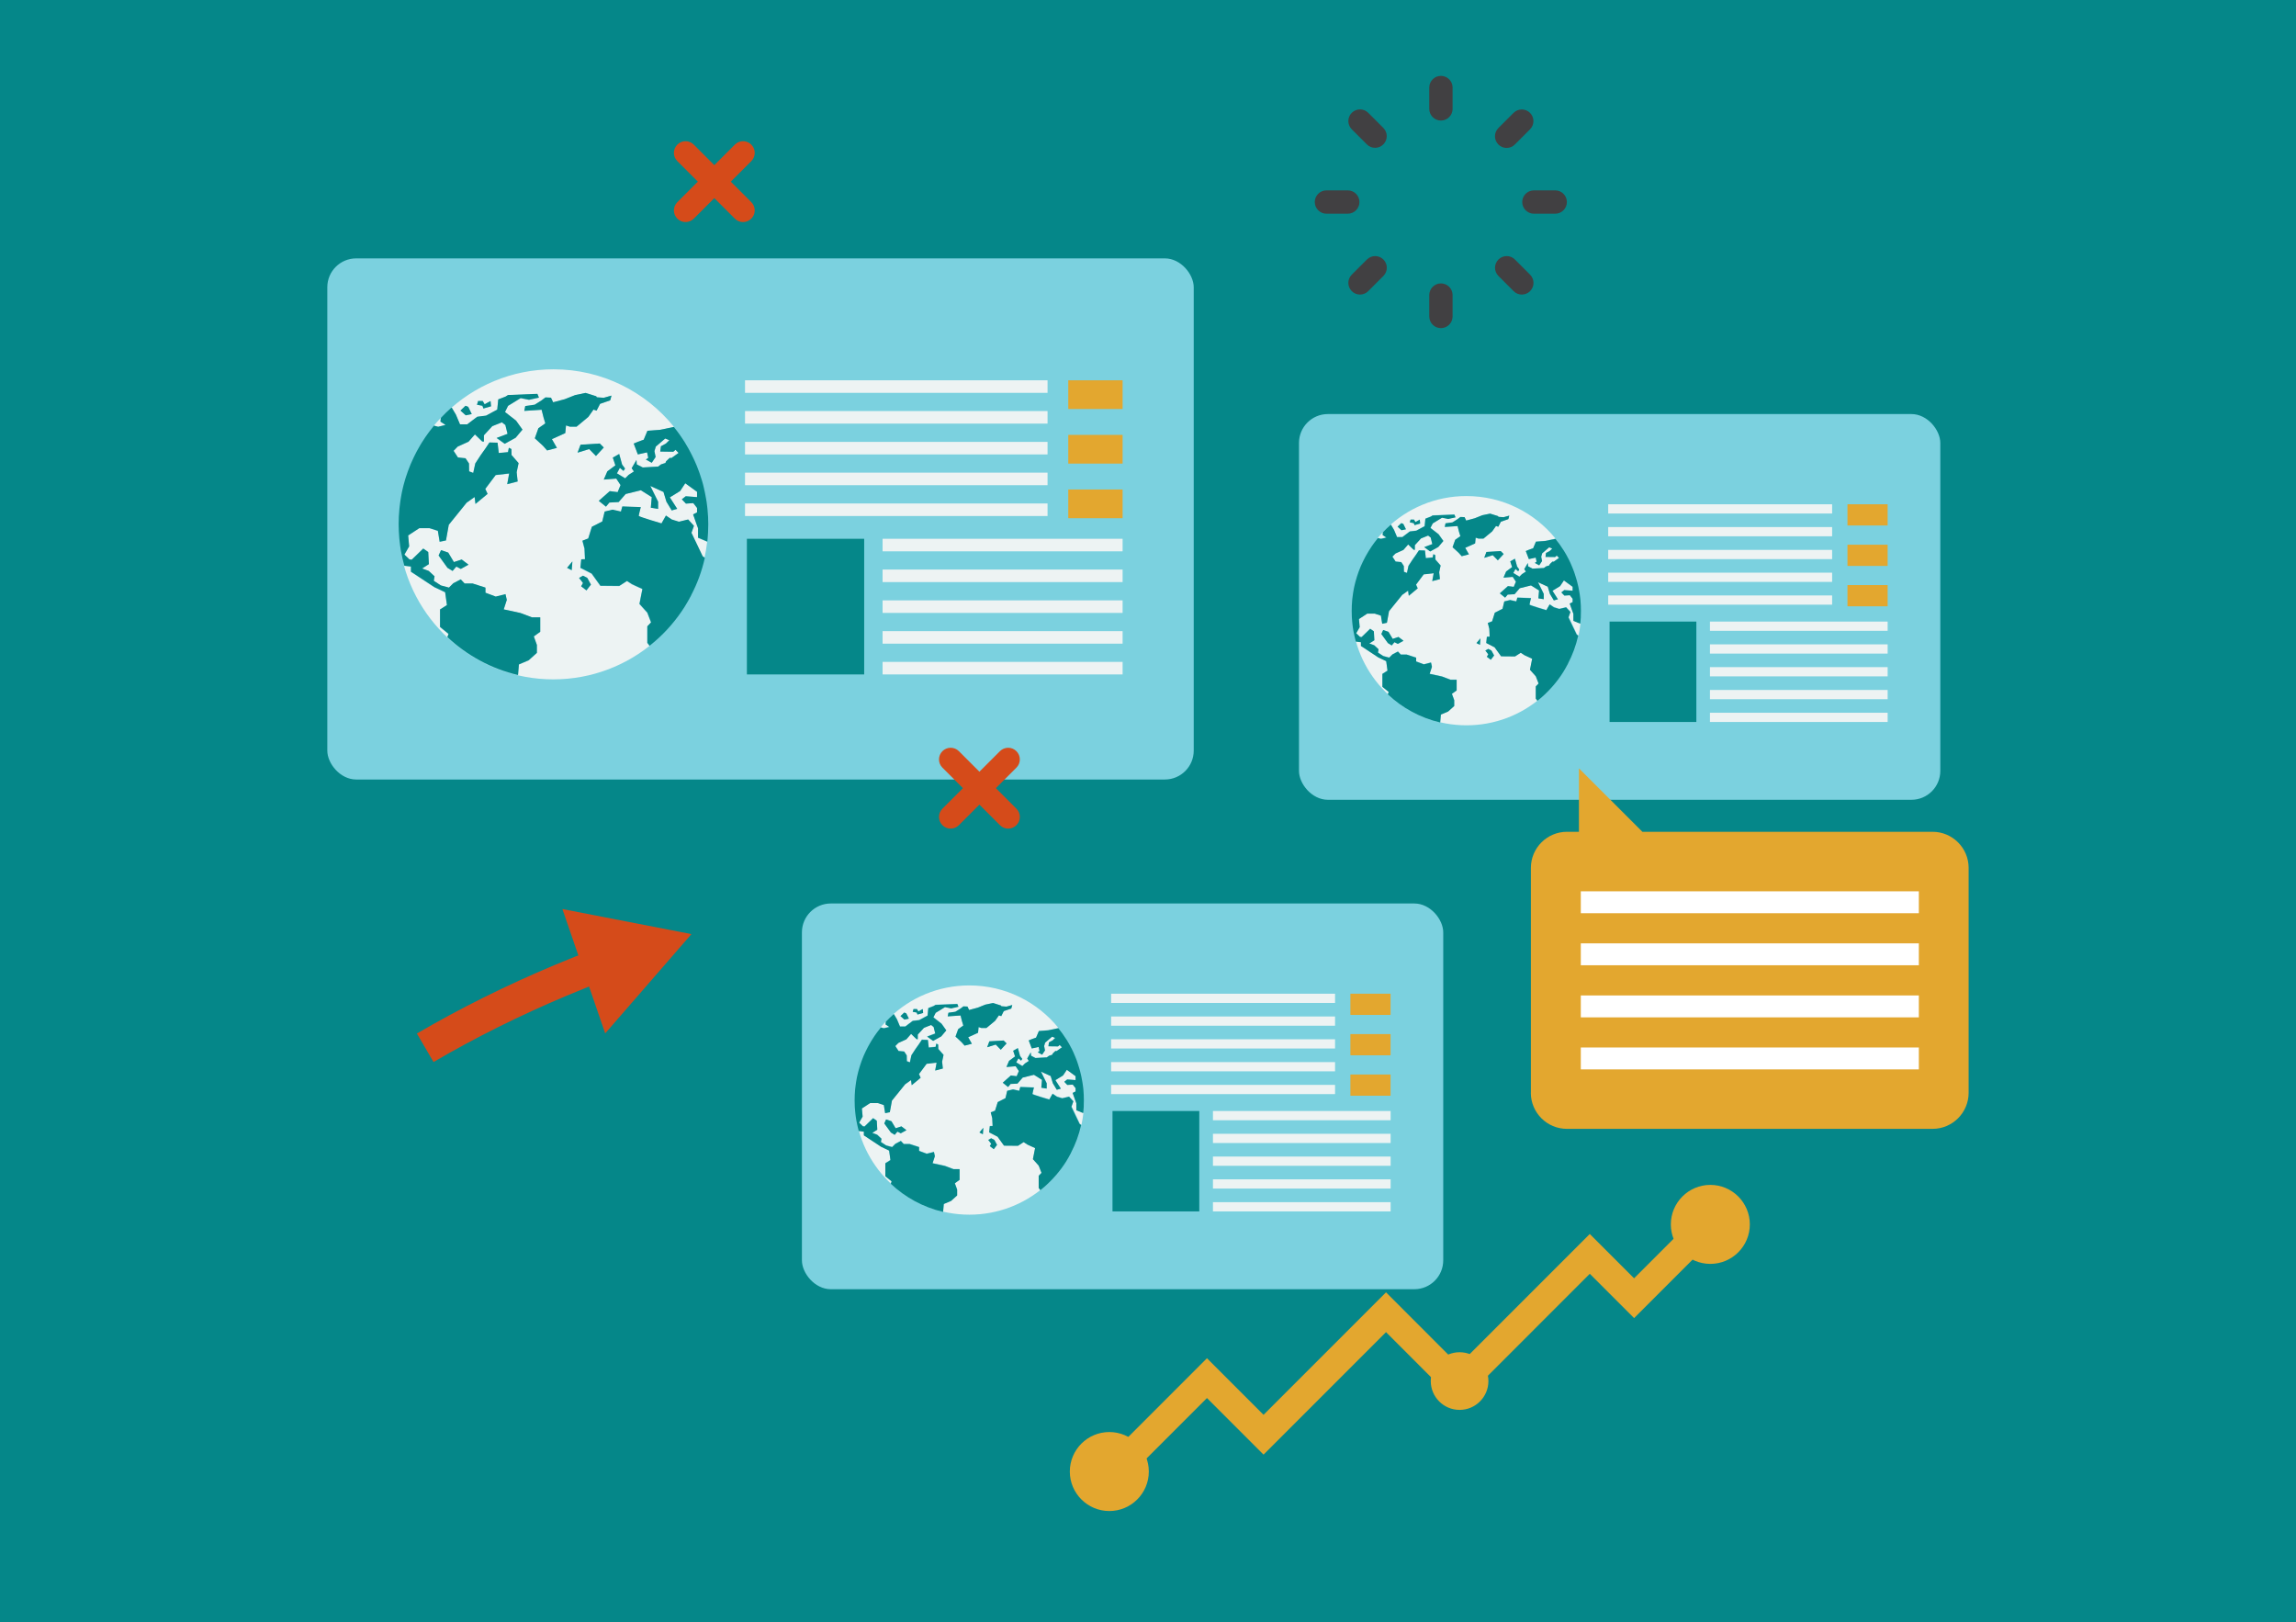 <?xml version="1.0" encoding="UTF-8"?><svg xmlns="http://www.w3.org/2000/svg" viewBox="0 0 368 260"><defs><style>.c{fill:#fff;}.d{fill:#e3a72f;}.e{fill:#d54b1a;}.f{fill:#f0ecc9;}.g{fill:#058789;}.h{fill:#edf3f3;}.i{fill:#7bd1df;}.j{fill:#414042;}</style></defs><g id="a"><rect class="g" x="-10.21" y="-10.38" width="389.52" height="278.76"/></g><g id="b"><g><circle class="g" cx="184.11" cy="126.32" r="105.8"/><g><rect class="i" x="52.46" y="41.41" width="138.87" height="83.52" rx="4.63" ry="4.63"/><g><g><g><rect class="d" x="171.22" y="78.45" width="8.71" height="4.6"/><rect class="d" x="171.22" y="69.7" width="8.71" height="4.6"/><rect class="d" x="171.22" y="60.95" width="8.71" height="4.6"/></g><g><rect class="h" x="119.41" y="60.95" width="48.49" height="2.01"/><rect class="h" x="119.41" y="65.88" width="48.49" height="2.01"/><rect class="h" x="119.41" y="70.82" width="48.49" height="2.01"/><rect class="h" x="119.41" y="75.75" width="48.49" height="2.01"/><rect class="h" x="119.41" y="80.69" width="48.49" height="2.01"/></g><g><rect class="h" x="141.46" y="86.35" width="38.47" height="2.01"/><rect class="h" x="141.46" y="91.28" width="38.47" height="2.01"/><rect class="h" x="141.46" y="96.22" width="38.47" height="2.01"/><rect class="h" x="141.46" y="101.15" width="38.47" height="2.01"/><rect class="h" x="141.46" y="106.08" width="38.47" height="2.01"/></g><rect class="g" x="119.71" y="86.35" width="18.8" height="21.74"/></g><g><path class="h" d="M68.61,69.41c.08-.1,.15-.21,.23-.31-.08,.1-.15,.21-.23,.31Z"/><path class="h" d="M67.93,70.39c.08-.13,.16-.25,.25-.38-.08,.12-.17,.25-.25,.38Z"/><path class="h" d="M71.39,68.12l-.82-.54,.06-.59c-.38,.4-.75,.81-1.1,1.23l.67,.18,1.19-.29Z"/><path class="h" d="M70.62,66.99c.26-.28,.54-.56,.81-.82-.28,.27-.55,.54-.81,.82Z"/><path class="h" d="M108.01,68.41c.63,.77,1.21,1.59,1.74,2.43-.53-.85-1.11-1.66-1.74-2.43Z"/><path class="h" d="M67.32,71.37c.08-.14,.16-.27,.24-.4-.08,.13-.16,.27-.24,.4Z"/><path class="h" d="M104.91,102.83c1.86-1.6,3.47-3.47,4.79-5.55-1.32,2.08-2.93,3.95-4.79,5.55Z"/><path class="h" d="M63.89,82.81c0-.13,.02-.26,.03-.39,0,.13-.02,.26-.03,.39Z"/><path class="h" d="M66.76,72.36c.07-.14,.15-.28,.23-.41-.08,.14-.15,.27-.23,.41Z"/><path class="h" d="M109.82,70.94c.14,.23,.28,.46,.41,.7-.14-.23-.27-.47-.41-.7Z"/><path class="h" d="M66.25,73.38c.06-.14,.13-.27,.2-.41-.07,.14-.14,.27-.2,.41Z"/><path class="h" d="M65.78,74.42c.05-.12,.11-.24,.16-.36-.05,.12-.11,.24-.16,.36Z"/><path class="h" d="M113.43,86.25c-.02,.18-.03,.36-.05,.54,.02-.18,.04-.36,.05-.54Z"/><path class="h" d="M112.23,76.07c.11,.33,.22,.67,.32,1-.1-.34-.2-.67-.32-1Z"/><path class="h" d="M112.99,78.82c.04,.17,.07,.34,.1,.51-.03-.17-.06-.34-.1-.51Z"/><path class="h" d="M113.37,81.17c.02,.16,.04,.31,.05,.47-.01-.16-.03-.31-.05-.47Z"/><path class="h" d="M113.2,79.98c.03,.16,.05,.33,.08,.49-.02-.17-.05-.33-.08-.49Z"/><path class="h" d="M113.48,82.43c0,.13,.02,.26,.03,.39,0-.13-.02-.26-.03-.39Z"/><path class="h" d="M112.72,77.68c.04,.17,.08,.34,.12,.51-.04-.17-.08-.34-.12-.51Z"/><path class="h" d="M110.38,71.9c.12,.22,.24,.44,.35,.66-.12-.22-.23-.44-.35-.66Z"/><path class="h" d="M110.9,72.89c.11,.21,.21,.43,.31,.64-.1-.22-.21-.43-.31-.64Z"/><path class="h" d="M111.38,73.91c.09,.21,.19,.42,.28,.64-.09-.21-.18-.42-.28-.64Z"/><path class="h" d="M113.51,85.11c0,.1,0,.2-.01,.29,0-.1,0-.2,.01-.29Z"/><path class="h" d="M111.82,74.95c.08,.21,.17,.42,.24,.63-.08-.21-.16-.42-.24-.63Z"/><path class="h" d="M64.57,78.11c.04-.15,.07-.29,.11-.44-.04,.15-.07,.29-.11,.44Z"/><path class="h" d="M110.75,95.45c-.16,.3-.32,.6-.49,.89,.17-.29,.33-.59,.49-.89Z"/><path class="h" d="M110.23,96.4c-.17,.3-.35,.59-.53,.87,.18-.29,.36-.58,.53-.87Z"/><path class="h" d="M63.98,81.62c.01-.15,.03-.3,.05-.46-.02,.15-.04,.3-.05,.46Z"/><path class="h" d="M111.89,86.17v-1.51l-.3-.82-.49-1.4,.63-.33v-.71l-.6-.77-1.18,.08-.66-.69,.63-.49,1.81,.14v-.85l-1.89-1.37-.82,1.24-1.65,1.02,1.18,1.84-.88,.25-.85-1.4-.47-1.56-2.11-.96,1.25,2.53v1.15l-1.17-.19,.15-1.7-1.74-1.1-2.44,.6-1.13,1.29-1.48,.08-.55,.66-1.15-.93,1.76-1.56,1.26,.16,.47-1.13-.69-1.04-2,.16,.57-1.32,1.29-.96-.41-1.24,1.02-.58,.47,1.7,.47,.63-.25,.38-.58-.49-.47,.88,1.32,.8,.55-.55,.85-.55-.36-.52,.77-1.32,.05,.71,.96,.49,2.46-.14,.48-.36,.69-.22,.11-.27,.58-.55,.27,.03,1.15-.82-.49-.5-.36,.31-2.09-.03,.11-.85,.8-.43,.55-.54-.66-.27-1.51,1.29-.22,.74,.19,.93-.62,.93-.94-.52,.38-.27-.19-.88-1.48,.33-.66-1.74,.69-.29,.91-.33,.6-1.43,2.06-.16,2.19-.46c-4.55-5.63-11.51-9.23-19.31-9.23-6.71,0-12.79,2.66-17.26,6.99,.28-.27,.56-.53,.85-.79l.09-.02,.66,1.11,.66,1.56h1.15l1.61-1.22,1.42-.18,1.79-.97,.16-1.63,1.17-.45,.39-.25,4.71-.19,.25,.6-1.59,.35-1.34-.27-2.02,1.24-.49,.99,1.77,1.38,1.03,1.44-1.09,1.3-1.75,.97-1.3-.93,1.75-.66-.35-1.42-.56-.43-1.54,.62-1.34,1.46v1.01l-.27-.02-1.17-1.13-1.03,1.17-1.73,.78-.66,.68,.7,1.07,1.21,.12,.56,.84,.02,1.26,.66,.25,.33-1.52,.89-1.36,.76-1.07,.62-.93,1.3,.04,.19,1.65,1.48-.14,.14-.7,.41,.21,.02,.95,1.13,1.3-.31,1.46,.16,1.48-1.67,.43,.31-1.71-2.16,.25-1.67,2.22,.37,.8-1.94,1.61-.14-1.11-1.28,.91-2.86,3.54-.45,2.51-1.01,.21-.29-1.75-1.34-.43h-1.63l-1.79,1.17,.16,1.75-.76,1.32,.82,.78,.35,.04,1.85-1.79,.8,.56,.1,1.94-1.09,.7,1.07,.39,.93,.86-.12,.72,1.13,.74,1.3,.35,.7-.7,1.19-.62,.62,.66h1.28l2.06,.66v.82l1.65,.62,1.56-.39,.21,.92-.49,1.52,2.68,.58,1.85,.7h1.32v2.31l-1.03,.74,.49,1.36v1.28l-1.32,1.19-1.56,.66-.14,1.7c-4.32-1.01-8.2-3.14-11.32-6.08l.18-.52-1.36-1.11v-2.8l1.11-.7-.29-2.06-1.73-.82-3.75-2.47v-.82l-1.1-.14c-.2-.73-.37-1.47-.51-2.22,2.09,11.6,12.23,20.41,24.44,20.41,6.19,0,11.86-2.27,16.21-6.02-.26,.23-.53,.45-.81,.67l-.36-.48v-2.64l.6-.63-.6-1.56-1.26-1.4,.47-2.39-1.67-.77-.8-.52-1.24,.8-3.02-.03-1.4-1.95-1.81-.93,.14-1.35,.6-.03-.08-1.7-.33-1.26,.93-.36,.58-1.87,1.67-.85,.38-1.59,1.26-.3,1.35,.3,.22-.82,2.96,.11s-.33,1.26-.33,1.4,3.65,1.21,3.65,1.21l.71-1.26,.93,.63,1.15,.36,1.48-.36,.93,1.02-.41,1.15,1.78,3.73,.34,.25c.19-.86,.34-1.73,.44-2.62l-1.49-.63Zm-37.24-19.6l-.85-.77,.81-.77,.44,.18,.56,1.15-.96,.21Zm2.83-1.1l-.16-.44-.86-.16,.18-.6h.74l.3,.52,.95-.52,.08,.85-1.22,.34Zm-3.62,25.71l-.72-.37-.6,.7-.82-.5-1.42-1.97,.39-.86,1.15,.39,.91,1.52,1.26-.41,1.09,.82-1.24,.68Zm17.78,.21l-.74-.38,.85-1.02-.11,1.4Zm-.3-23l-.62-.21-.12,1.24-2.14,.97,.8,1.4-1.56,.41-.66-.74-1.32-1.21,.58-1.61,1.11-.78-.29-.95-.31-1.24-2.78,.19,.16-.78,1.5-.21,1.11-.7,.62-.47,.89,.04,.35,.74,1.85-.49,1.67-.66,1.67-.35,1.71,.54,.1,.16,1.11,.08,1.24-.35-.21,.76-1.63,.56-.56,1.09-.49-.16-.82,1.17-1.89,1.57h-1.07Zm2.11,23.88l.69,.36,.58,1.07-.71,.93-.85-.66,.3-.52-.63-.82,.63-.36Zm.98-20.29l-1.85,.58,.47-1.28,3.09-.19,.64,.64-1.26,1.36-1.09-1.11Z"/><path class="h" d="M64.32,79.27c.03-.16,.06-.31,.09-.47-.03,.16-.06,.31-.09,.47Z"/><path class="h" d="M64.89,76.93c.04-.12,.07-.25,.11-.37-.04,.12-.07,.25-.11,.37Z"/><path class="h" d="M64.03,86.86c-.02-.18-.04-.36-.06-.54,.02,.18,.04,.36,.06,.54Z"/><path class="h" d="M64.21,88.13c-.03-.2-.07-.4-.09-.61,.03,.2,.06,.41,.09,.61Z"/><path class="h" d="M63.91,85.47c0-.11-.01-.23-.02-.34,0,.11,.01,.23,.02,.34Z"/><path class="h" d="M64.12,80.44c.02-.16,.05-.32,.07-.47-.03,.16-.05,.31-.07,.47Z"/><path class="h" d="M65.37,75.48s.02-.04,.03-.07c0,.02-.02,.04-.03,.07Z"/><path class="h" d="M112.94,89.41c-.47,2.12-1.21,4.13-2.18,6.01,.97-1.88,1.71-3.89,2.18-6.01Z"/><path class="g" d="M65.87,90.8v.82l3.75,2.47,1.73,.82,.29,2.06-1.11,.7v2.8l1.36,1.11-.18,.52c3.12,2.93,7,5.07,11.32,6.08l.14-1.7,1.56-.66,1.32-1.19v-1.28l-.49-1.36,1.03-.74v-2.31h-1.32l-1.85-.7-2.68-.58,.49-1.52-.21-.92-1.56,.39-1.65-.62v-.82l-2.06-.66h-1.28l-.62-.66-1.19,.62-.7,.7-1.3-.35-1.13-.74,.12-.72-.93-.86-1.07-.39,1.09-.7-.1-1.94-.8-.56-1.85,1.79-.35-.04-.82-.78,.76-1.32-.16-1.75,1.79-1.17h1.63l1.34,.43,.29,1.75,1.01-.21,.45-2.51,2.86-3.54,1.28-.91,.14,1.11,1.94-1.61-.37-.8,1.67-2.22,2.16-.25-.31,1.71,1.67-.43-.16-1.48,.31-1.46-1.13-1.3-.02-.95-.41-.21-.14,.7-1.48,.14-.19-1.65-1.3-.04-.62,.93-.76,1.07-.89,1.36-.33,1.52-.66-.25-.02-1.26-.56-.84-1.21-.12-.7-1.07,.66-.68,1.73-.78,1.03-1.17,1.17,1.13,.27,.02v-1.01l1.34-1.46,1.54-.62,.56,.43,.35,1.42-1.75,.66,1.3,.93,1.75-.97,1.09-1.3-1.03-1.44-1.77-1.38,.49-.99,2.02-1.24,1.34,.27,1.59-.35-.25-.6-4.71,.19-.39,.25-1.17,.45-.16,1.63-1.79,.97-1.42,.18-1.61,1.22h-1.15l-.66-1.56-.66-1.11-.09,.02c-.29,.26-.57,.52-.85,.79h0c-.28,.27-.55,.55-.81,.83h0l-.06,.59,.82,.54-1.19,.29-.67-.18h0c-.24,.29-.47,.58-.69,.88-.08,.1-.15,.21-.23,.31-.15,.2-.29,.4-.43,.6-.08,.12-.17,.25-.25,.38-.12,.19-.25,.38-.37,.57-.08,.13-.16,.27-.24,.4-.11,.19-.22,.39-.33,.58-.08,.14-.15,.27-.23,.41-.11,.2-.21,.41-.31,.61-.07,.14-.14,.27-.2,.41-.11,.22-.21,.45-.31,.68-.05,.12-.11,.24-.16,.36-.14,.33-.27,.66-.39,1,0,.02-.02,.04-.03,.07-.13,.36-.25,.72-.37,1.08-.04,.12-.07,.25-.11,.37-.07,.25-.15,.49-.21,.74-.04,.15-.07,.29-.11,.44-.06,.23-.11,.46-.16,.7-.03,.16-.06,.31-.09,.47-.04,.23-.09,.46-.12,.69-.03,.16-.05,.31-.07,.47-.03,.24-.06,.48-.09,.72-.02,.15-.04,.3-.05,.46-.03,.26-.04,.53-.06,.8,0,.13-.02,.26-.03,.39-.02,.4-.03,.8-.03,1.2h0c0,.38,.01,.75,.03,1.12,0,.11,.01,.23,.02,.34,.02,.28,.04,.56,.06,.84,.02,.18,.04,.36,.06,.54,.03,.22,.05,.45,.08,.67,.03,.2,.06,.41,.09,.61,.02,.1,.04,.21,.06,.31,.14,.75,.3,1.49,.51,2.22l1.1,.14Z"/><polygon class="g" points="72.75 90.08 71.84 88.56 70.69 88.17 70.3 89.03 71.72 91 72.54 91.5 73.14 90.8 73.86 91.18 75.09 90.5 74 89.67 72.75 90.08"/><polygon class="g" points="95.13 65.64 95.62 65.81 96.18 64.72 97.8 64.16 98.01 63.4 96.77 63.75 95.66 63.67 95.56 63.5 93.85 62.97 92.18 63.32 90.51 63.98 88.66 64.47 88.31 63.73 87.43 63.69 86.81 64.16 85.7 64.86 84.19 65.07 84.03 65.85 86.81 65.67 87.12 66.9 87.4 67.85 86.29 68.63 85.72 70.24 87.03 71.45 87.69 72.19 89.26 71.78 88.46 70.38 90.6 69.41 90.72 68.18 91.34 68.38 92.41 68.38 94.3 66.81 95.13 65.64"/><polygon class="g" points="96.13 71.08 93.05 71.27 92.57 72.54 94.43 71.97 95.52 73.08 96.77 71.72 96.13 71.08"/><polygon class="g" points="74.61 65.03 73.8 65.8 74.65 66.56 75.61 66.36 75.05 65.21 74.61 65.03"/><polygon class="g" points="77.67 64.79 77.37 64.27 76.63 64.27 76.45 64.87 77.32 65.03 77.48 65.47 78.7 65.12 78.62 64.27 77.67 64.79"/><path class="g" d="M110.82,85.42l.41-1.15-.93-1.02-1.48,.36-1.15-.36-.93-.63-.71,1.26s-3.65-1.07-3.65-1.21,.33-1.4,.33-1.4l-2.96-.11-.22,.82-1.35-.3-1.26,.3-.38,1.59-1.67,.85-.58,1.87-.93,.36,.33,1.26,.08,1.7-.6,.03-.14,1.35,1.81,.93,1.4,1.95,3.02,.03,1.24-.8,.8,.52,1.67,.77-.47,2.39,1.26,1.4,.6,1.56-.6,.63v2.64l.36,.48c.27-.22,.54-.44,.81-.67h0c1.86-1.6,3.47-3.47,4.79-5.55h0c.18-.3,.36-.59,.53-.89l.03-.05c.17-.29,.33-.59,.49-.89v-.03c.99-1.88,1.73-3.89,2.2-6.01h0l-.34-.25-1.78-3.73Z"/><polygon class="g" points="91.63 91.38 91.74 89.98 90.89 91 91.63 91.38"/><polygon class="g" points="93.44 93.44 93.14 93.96 93.99 94.62 94.71 93.69 94.13 92.62 93.44 92.26 92.81 92.62 93.44 93.44"/><path class="g" d="M103.77,69.04l-.6,1.43-.91,.33-.69,.29,.66,1.74,1.48-.33,.19,.88-.38,.27,.94,.52,.62-.93-.19-.93,.22-.74,1.51-1.29,.66,.27-.55,.54-.8,.43-.11,.85,2.09,.03,.36-.31,.49,.5-1.15,.82-.27-.03-.58,.55-.11,.27-.69,.22-.48,.36-2.46,.14-.96-.49-.05-.71-.77,1.32,.36,.52-.85,.55-.55,.55-1.32-.8,.47-.88,.58,.49,.25-.38-.47-.63-.47-1.7-1.02,.58,.41,1.24-1.29,.96-.57,1.32,2-.16,.69,1.04-.47,1.13-1.26-.16-1.76,1.56,1.15,.93,.55-.66,1.48-.08,1.13-1.29,2.44-.6,1.74,1.1-.15,1.7,1.17,.19v-1.15l-1.25-2.53,2.11,.96,.47,1.56,.85,1.4,.88-.25-1.18-1.84,1.65-1.02,.82-1.24,1.89,1.37v.85l-1.81-.14-.63,.49,.66,.69,1.18-.08,.6,.77v.71l-.63,.33,.49,1.4,.3,.82v1.51l1.49,.63h0c.02-.18,.04-.36,.05-.54,.03-.28,.05-.57,.06-.85,0-.1,0-.2,.01-.29,.02-.36,.03-.73,.03-1.09,0-.4-.01-.8-.03-1.2,0-.13-.02-.26-.03-.39-.02-.26-.04-.53-.06-.79-.01-.16-.03-.31-.05-.47-.03-.23-.06-.47-.09-.7-.02-.17-.05-.33-.08-.49-.04-.22-.08-.44-.12-.65-.03-.17-.06-.34-.1-.51-.04-.21-.09-.42-.14-.63-.04-.17-.08-.34-.12-.51-.05-.2-.11-.41-.17-.61-.1-.34-.2-.67-.32-1-.06-.16-.11-.33-.17-.49-.08-.21-.16-.42-.24-.63-.05-.14-.11-.27-.16-.41-.09-.21-.18-.42-.28-.64-.06-.12-.11-.25-.17-.37-.1-.22-.21-.43-.31-.64-.06-.11-.11-.22-.17-.33-.12-.22-.23-.44-.35-.66-.05-.09-.1-.17-.15-.26-.14-.23-.27-.47-.41-.7-.02-.03-.04-.07-.06-.1-.53-.85-1.11-1.66-1.74-2.43h0l-2.19,.46-2.06,.16Z"/></g></g></g><g><rect class="i" x="128.53" y="144.8" width="102.79" height="61.82" rx="4.63" ry="4.63"/><g><g><g><rect class="d" x="216.44" y="172.21" width="6.44" height="3.4"/><rect class="d" x="216.44" y="165.73" width="6.44" height="3.4"/><rect class="d" x="216.44" y="159.26" width="6.44" height="3.4"/></g><g><rect class="h" x="178.09" y="159.26" width="35.89" height="1.48"/><rect class="h" x="178.09" y="162.91" width="35.89" height="1.48"/><rect class="h" x="178.09" y="166.56" width="35.89" height="1.48"/><rect class="h" x="178.09" y="170.22" width="35.89" height="1.48"/><rect class="h" x="178.09" y="173.87" width="35.89" height="1.48"/></g><g><rect class="h" x="194.41" y="178.06" width="28.48" height="1.48"/><rect class="h" x="194.41" y="181.71" width="28.48" height="1.48"/><rect class="h" x="194.41" y="185.36" width="28.48" height="1.48"/><rect class="h" x="194.41" y="189.01" width="28.48" height="1.48"/><rect class="h" x="194.41" y="192.67" width="28.48" height="1.48"/></g><rect class="g" x="178.31" y="178.06" width="13.91" height="16.09"/></g><g><path class="h" d="M140.49,165.52c.06-.08,.11-.16,.17-.23-.06,.08-.11,.15-.17,.23Z"/><path class="h" d="M139.99,166.25c.06-.09,.12-.19,.18-.28-.06,.09-.12,.19-.18,.28Z"/><path class="h" d="M142.54,164.56l-.61-.4,.04-.44c-.28,.3-.55,.6-.81,.91l.49,.13,.88-.21Z"/><path class="h" d="M141.98,163.73c.2-.21,.4-.41,.6-.61-.21,.2-.41,.4-.6,.61Z"/><path class="h" d="M169.65,164.78c.46,.57,.89,1.18,1.29,1.8-.39-.63-.82-1.23-1.29-1.8Z"/><path class="h" d="M139.53,166.97c.06-.1,.12-.2,.18-.3-.06,.1-.12,.2-.18,.3Z"/><path class="h" d="M167.35,190.26c1.37-1.18,2.57-2.57,3.54-4.11-.97,1.54-2.17,2.92-3.54,4.11Z"/><path class="h" d="M136.99,175.44c0-.1,.01-.19,.02-.29,0,.1-.01,.19-.02,.29Z"/><path class="h" d="M139.12,167.71c.05-.1,.11-.2,.17-.31-.06,.1-.11,.2-.17,.31Z"/><path class="h" d="M170.99,166.65c.11,.17,.21,.34,.31,.52-.1-.17-.2-.35-.31-.52Z"/><path class="h" d="M138.74,168.46c.05-.1,.1-.2,.15-.3-.05,.1-.1,.2-.15,.3Z"/><path class="h" d="M138.39,169.23c.04-.09,.08-.18,.12-.27-.04,.09-.08,.18-.12,.27Z"/><path class="h" d="M173.66,177.99c-.01,.13-.02,.27-.04,.4,.01-.13,.03-.27,.04-.4Z"/><path class="h" d="M172.77,170.45c.08,.25,.16,.49,.23,.74-.07-.25-.15-.5-.23-.74Z"/><path class="h" d="M173.33,172.48c.03,.12,.05,.25,.07,.37-.02-.13-.05-.25-.07-.37Z"/><path class="h" d="M173.62,174.22c.01,.11,.03,.23,.04,.34-.01-.12-.02-.23-.04-.34Z"/><path class="h" d="M173.49,173.34c.02,.12,.04,.24,.06,.37-.02-.12-.04-.24-.06-.37Z"/><path class="h" d="M173.7,175.16c0,.1,.01,.19,.02,.29,0-.1-.01-.19-.02-.29Z"/><path class="h" d="M173.14,171.64c.03,.12,.06,.25,.09,.38-.03-.13-.06-.25-.09-.38Z"/><path class="h" d="M171.4,167.36c.09,.16,.18,.32,.26,.49-.09-.16-.17-.33-.26-.49Z"/><path class="h" d="M171.79,168.1c.08,.16,.16,.32,.23,.48-.07-.16-.15-.32-.23-.48Z"/><path class="h" d="M172.15,168.85c.07,.16,.14,.31,.2,.47-.07-.16-.13-.31-.2-.47Z"/><path class="h" d="M173.72,177.14c0,.07,0,.15,0,.22,0-.07,0-.15,0-.22Z"/><path class="h" d="M172.47,169.62c.06,.15,.12,.31,.18,.47-.06-.16-.12-.31-.18-.47Z"/><path class="h" d="M137.5,171.96c.03-.11,.05-.22,.08-.32-.03,.11-.05,.22-.08,.32Z"/><path class="h" d="M171.68,184.8c-.12,.22-.24,.44-.36,.66,.12-.22,.25-.44,.36-.66Z"/><path class="h" d="M171.29,185.49c-.13,.22-.26,.43-.39,.65,.13-.21,.26-.43,.39-.65Z"/><path class="h" d="M137.06,174.56c.01-.11,.02-.23,.04-.34-.01,.11-.03,.23-.04,.34Z"/><path class="h" d="M172.52,177.92v-1.12l-.22-.61-.37-1.04,.47-.24v-.53l-.45-.57-.87,.06-.49-.51,.47-.37,1.34,.1v-.63l-1.4-1.02-.61,.91-1.22,.75,.87,1.36-.65,.18-.63-1.04-.35-1.16-1.56-.71,.92,1.87v.85l-.86-.14,.11-1.26-1.29-.81-1.81,.45-.83,.96-1.1,.06-.41,.49-.85-.69,1.3-1.16,.93,.12,.35-.83-.51-.77-1.48,.12,.42-.98,.96-.71-.3-.91,.75-.43,.35,1.26,.35,.47-.18,.28-.43-.37-.35,.65,.98,.59,.41-.41,.63-.41-.26-.39,.57-.98,.04,.53,.71,.37,1.82-.1,.36-.26,.51-.16,.08-.2,.43-.41,.2,.02,.85-.61-.37-.37-.26,.23-1.54-.02,.08-.63,.59-.31,.41-.4-.49-.2-1.12,.96-.16,.55,.14,.69-.46,.69-.7-.39,.28-.2-.14-.65-1.1,.24-.49-1.29,.51-.21,.67-.24,.45-1.06,1.52-.12,1.62-.34c-3.37-4.17-8.52-6.83-14.3-6.83-4.97,0-9.47,1.97-12.78,5.17,.21-.2,.42-.39,.63-.58l.06-.02,.49,.82,.49,1.16h.85l1.19-.9,1.05-.13,1.33-.72,.12-1.2,.87-.34,.29-.18,3.49-.14,.18,.44-1.17,.26-.99-.2-1.49,.91-.37,.73,1.31,1.02,.76,1.07-.81,.96-1.3,.72-.96-.69,1.3-.49-.26-1.05-.41-.32-1.14,.46-.99,1.08v.75l-.2-.02-.87-.84-.76,.87-1.28,.58-.49,.5,.52,.79,.9,.09,.41,.62,.02,.93,.49,.18,.24-1.13,.66-1.01,.56-.79,.46-.69,.96,.03,.14,1.22,1.1-.11,.11-.52,.3,.15,.02,.7,.84,.96-.23,1.08,.12,1.1-1.23,.32,.23-1.26-1.6,.18-1.23,1.65,.27,.59-1.43,1.19-.11-.82-.94,.67-2.12,2.62-.34,1.86-.75,.15-.21-1.3-.99-.32h-1.2l-1.33,.87,.12,1.3-.56,.98,.61,.58,.26,.03,1.37-1.33,.59,.41,.08,1.43-.81,.52,.79,.29,.69,.64-.09,.53,.84,.55,.96,.26,.52-.52,.88-.46,.46,.49h.94l1.52,.49v.61l1.22,.46,1.16-.29,.15,.68-.37,1.13,1.98,.43,1.37,.52h.98v1.71l-.76,.55,.37,1.01v.94l-.98,.88-1.16,.49-.11,1.26c-3.19-.75-6.07-2.33-8.38-4.5l.13-.39-1.01-.82v-2.07l.82-.52-.21-1.52-1.28-.61-2.77-1.83v-.61l-.81-.1c-.15-.54-.27-1.09-.37-1.64,1.55,8.59,9.05,15.1,18.09,15.1,4.59,0,8.78-1.68,12-4.46-.2,.17-.4,.33-.6,.49l-.26-.35v-1.95l.45-.47-.45-1.16-.93-1.04,.35-1.77-1.24-.57-.59-.39-.91,.59-2.24-.02-1.04-1.44-1.34-.69,.1-1,.45-.02-.06-1.26-.24-.93,.69-.26,.43-1.38,1.24-.63,.28-1.18,.93-.22,1,.22,.16-.61,2.19,.08s-.24,.93-.24,1.04,2.7,.89,2.7,.89l.53-.93,.69,.47,.85,.26,1.1-.26,.69,.75-.3,.85,1.32,2.76,.25,.19c.14-.63,.25-1.28,.32-1.94l-1.1-.46Zm-27.56-14.51l-.63-.57,.6-.57,.33,.13,.42,.85-.71,.15Zm2.09-.81l-.12-.33-.64-.12,.13-.44h.55l.22,.39,.7-.39,.06,.63-.9,.25Zm-2.68,19.03l-.53-.27-.44,.52-.61-.37-1.05-1.46,.29-.64,.85,.29,.67,1.13,.93-.3,.81,.61-.91,.5Zm13.16,.15l-.55-.28,.63-.75-.08,1.04Zm-.22-17.02l-.46-.15-.09,.91-1.58,.72,.59,1.04-1.16,.3-.49-.55-.98-.9,.43-1.19,.82-.58-.21-.7-.23-.91-2.06,.14,.12-.58,1.11-.15,.82-.52,.46-.35,.66,.03,.26,.55,1.37-.37,1.23-.49,1.23-.26,1.26,.4,.08,.12,.82,.06,.91-.26-.15,.56-1.2,.41-.41,.81-.37-.12-.61,.87-1.4,1.16h-.79Zm1.56,17.67l.51,.26,.43,.79-.53,.69-.63-.49,.22-.39-.47-.61,.47-.26Zm.73-15.02l-1.37,.43,.35-.94,2.29-.14,.47,.47-.93,1.01-.81-.82Z"/><path class="h" d="M137.31,172.82c.02-.12,.04-.23,.07-.35-.02,.11-.05,.23-.07,.35Z"/><path class="h" d="M137.73,171.09c.03-.09,.05-.18,.08-.27-.03,.09-.05,.18-.08,.27Z"/><path class="h" d="M137.09,178.44c-.02-.13-.03-.27-.04-.4,.01,.13,.03,.27,.04,.4Z"/><path class="h" d="M137.23,179.38c-.03-.15-.05-.3-.07-.45,.02,.15,.04,.3,.07,.45Z"/><path class="h" d="M137,177.41c0-.08,0-.17-.01-.25,0,.08,0,.17,.01,.25Z"/><path class="h" d="M137.16,173.69c.02-.12,.04-.23,.05-.35-.02,.12-.04,.23-.05,.35Z"/><path class="h" d="M138.09,170.01l.02-.05-.02,.05Z"/><path class="h" d="M173.3,180.33c-.35,1.57-.9,3.06-1.61,4.45,.72-1.39,1.27-2.88,1.61-4.45Z"/><path class="g" d="M138.46,181.36v.61l2.77,1.83,1.28,.61,.21,1.52-.82,.52v2.07l1.01,.82-.13,.39c2.31,2.17,5.18,3.75,8.38,4.5l.11-1.26,1.16-.49,.98-.88v-.94l-.37-1.01,.76-.55v-1.71h-.98l-1.37-.52-1.98-.43,.37-1.13-.15-.68-1.16,.29-1.22-.46v-.61l-1.52-.49h-.94l-.46-.49-.88,.46-.52,.52-.96-.26-.84-.55,.09-.53-.69-.64-.79-.29,.81-.52-.08-1.43-.59-.41-1.37,1.33-.26-.03-.61-.58,.56-.98-.12-1.3,1.33-.87h1.2l.99,.32,.21,1.3,.75-.15,.34-1.86,2.12-2.62,.94-.67,.11,.82,1.43-1.19-.27-.59,1.23-1.65,1.6-.18-.23,1.26,1.23-.32-.12-1.1,.23-1.08-.84-.96-.02-.7-.3-.15-.11,.52-1.1,.11-.14-1.22-.96-.03-.46,.69-.56,.79-.66,1.01-.24,1.13-.49-.18-.02-.93-.41-.62-.9-.09-.52-.79,.49-.5,1.28-.58,.76-.87,.87,.84,.2,.02v-.75l.99-1.08,1.14-.46,.41,.32,.26,1.05-1.3,.49,.96,.69,1.3-.72,.81-.96-.76-1.07-1.31-1.02,.37-.73,1.49-.91,.99,.2,1.17-.26-.18-.44-3.49,.14-.29,.18-.87,.34-.12,1.2-1.33,.72-1.05,.13-1.19,.9h-.85l-.49-1.16-.49-.82-.06,.02c-.21,.19-.42,.38-.63,.58h0c-.21,.2-.41,.4-.6,.61h0l-.04,.44,.61,.4-.88,.21-.49-.13h0c-.17,.21-.34,.43-.51,.65-.06,.08-.11,.15-.17,.23-.11,.15-.21,.3-.32,.45-.06,.09-.12,.19-.18,.28-.09,.14-.18,.28-.27,.42-.06,.1-.12,.2-.18,.3-.08,.14-.17,.29-.25,.43-.06,.1-.11,.2-.17,.31-.08,.15-.16,.3-.23,.45-.05,.1-.1,.2-.15,.3-.08,.17-.15,.33-.23,.5-.04,.09-.08,.18-.12,.27-.1,.24-.2,.49-.29,.74l-.02,.05c-.1,.26-.19,.53-.27,.8-.03,.09-.05,.18-.08,.27-.05,.18-.11,.36-.16,.55-.03,.11-.05,.22-.08,.32-.04,.17-.08,.34-.12,.51-.02,.11-.05,.23-.07,.35-.03,.17-.06,.34-.09,.51-.02,.12-.04,.23-.05,.35-.03,.18-.05,.36-.07,.53-.01,.11-.03,.23-.04,.34-.02,.2-.03,.39-.04,.59,0,.1-.01,.19-.02,.29-.01,.29-.02,.59-.02,.89h0c0,.28,0,.56,.02,.83,0,.08,0,.17,.01,.25,.01,.21,.03,.42,.05,.62,.01,.13,.03,.27,.04,.4,.02,.17,.04,.33,.06,.49,.02,.15,.04,.3,.07,.45,.01,.08,.03,.15,.04,.23,.1,.56,.23,1.1,.37,1.64l.81,.1Z"/><polygon class="g" points="143.55 180.82 142.88 179.7 142.02 179.41 141.73 180.05 142.79 181.5 143.4 181.88 143.84 181.36 144.37 181.63 145.28 181.13 144.48 180.52 143.55 180.82"/><polygon class="g" points="160.11 162.73 160.48 162.86 160.89 162.05 162.09 161.64 162.25 161.07 161.33 161.33 160.51 161.27 160.43 161.15 159.17 160.75 157.93 161.01 156.7 161.5 155.33 161.87 155.07 161.32 154.41 161.29 153.96 161.64 153.13 162.15 152.02 162.31 151.9 162.89 153.96 162.75 154.19 163.66 154.4 164.36 153.58 164.94 153.15 166.13 154.12 167.03 154.61 167.58 155.77 167.28 155.18 166.24 156.76 165.52 156.85 164.61 157.31 164.76 158.1 164.76 159.5 163.6 160.11 162.73"/><polygon class="g" points="160.86 166.76 158.57 166.89 158.22 167.84 159.6 167.41 160.4 168.24 161.33 167.23 160.86 166.76"/><polygon class="g" points="144.93 162.28 144.33 162.85 144.96 163.41 145.67 163.26 145.25 162.41 144.93 162.28"/><polygon class="g" points="147.2 162.1 146.97 161.72 146.42 161.72 146.29 162.16 146.93 162.28 147.05 162.6 147.96 162.35 147.9 161.72 147.2 162.1"/><path class="g" d="M171.73,177.37l.3-.85-.69-.75-1.1,.26-.85-.26-.69-.47-.53,.93s-2.7-.79-2.7-.89,.24-1.04,.24-1.04l-2.19-.08-.16,.61-1-.22-.93,.22-.28,1.18-1.24,.63-.43,1.38-.69,.26,.24,.93,.06,1.26-.45,.02-.1,1,1.34,.69,1.04,1.44,2.24,.02,.91-.59,.59,.39,1.24,.57-.35,1.77,.93,1.04,.45,1.16-.45,.47v1.95l.26,.35c.2-.16,.4-.33,.6-.49h0c1.37-1.19,2.57-2.57,3.54-4.11h0c.13-.22,.26-.44,.39-.66l.02-.04c.12-.22,.25-.44,.36-.66v-.02c.73-1.39,1.28-2.88,1.63-4.45h0l-.25-.19-1.32-2.76Z"/><polygon class="g" points="157.53 181.78 157.61 180.75 156.98 181.5 157.53 181.78"/><polygon class="g" points="158.87 183.31 158.65 183.69 159.28 184.18 159.8 183.49 159.38 182.7 158.87 182.43 158.4 182.7 158.87 183.31"/><path class="g" d="M166.51,165.24l-.45,1.06-.67,.24-.51,.21,.49,1.29,1.1-.24,.14,.65-.28,.2,.7,.39,.46-.69-.14-.69,.16-.55,1.12-.96,.49,.2-.41,.4-.59,.31-.08,.63,1.54,.02,.26-.23,.37,.37-.85,.61-.2-.02-.43,.41-.08,.2-.51,.16-.36,.26-1.82,.1-.71-.37-.04-.53-.57,.98,.26,.39-.63,.41-.41,.41-.98-.59,.35-.65,.43,.37,.18-.28-.35-.47-.35-1.26-.75,.43,.3,.91-.96,.71-.42,.98,1.48-.12,.51,.77-.35,.83-.93-.12-1.3,1.16,.85,.69,.41-.49,1.1-.06,.83-.96,1.81-.45,1.29,.81-.11,1.26,.86,.14v-.85l-.92-1.87,1.56,.71,.35,1.16,.63,1.04,.65-.18-.87-1.36,1.22-.75,.61-.91,1.4,1.02v.63l-1.34-.1-.47,.37,.49,.51,.87-.06,.45,.57v.53l-.47,.24,.37,1.04,.22,.61v1.12l1.1,.46h0c.01-.13,.03-.27,.04-.4,.02-.21,.04-.42,.05-.63,0-.07,0-.15,0-.22,.01-.27,.02-.54,.02-.81,0-.3,0-.59-.02-.89,0-.1-.01-.19-.02-.29-.01-.2-.03-.39-.04-.59-.01-.12-.02-.23-.04-.34-.02-.17-.04-.35-.07-.52-.02-.12-.04-.24-.06-.37-.03-.16-.06-.32-.09-.48-.02-.12-.05-.25-.07-.37-.03-.16-.07-.31-.11-.46-.03-.13-.06-.25-.09-.38-.04-.15-.08-.3-.13-.45-.07-.25-.15-.5-.23-.74-.04-.12-.08-.24-.12-.36-.06-.16-.12-.31-.18-.47-.04-.1-.08-.2-.12-.3-.07-.16-.13-.31-.2-.47-.04-.09-.08-.18-.12-.28-.07-.16-.15-.32-.23-.48-.04-.08-.08-.16-.13-.24-.09-.16-.17-.33-.26-.49-.04-.07-.07-.13-.11-.19-.1-.17-.2-.35-.31-.52-.02-.02-.03-.05-.05-.07-.39-.63-.82-1.23-1.29-1.8h0l-1.62,.34-1.52,.12Z"/></g></g></g><g><rect class="i" x="208.2" y="66.36" width="102.79" height="61.82" rx="4.63" ry="4.63"/><g><g><g><rect class="d" x="296.11" y="93.77" width="6.44" height="3.4"/><rect class="d" x="296.11" y="87.3" width="6.44" height="3.4"/><rect class="d" x="296.11" y="80.82" width="6.44" height="3.4"/></g><g><rect class="h" x="257.76" y="80.82" width="35.89" height="1.48"/><rect class="h" x="257.76" y="84.47" width="35.89" height="1.48"/><rect class="h" x="257.76" y="88.13" width="35.89" height="1.48"/><rect class="h" x="257.76" y="91.78" width="35.89" height="1.48"/><rect class="h" x="257.76" y="95.43" width="35.89" height="1.48"/></g><g><rect class="h" x="274.07" y="99.62" width="28.48" height="1.48"/><rect class="h" x="274.07" y="103.27" width="28.48" height="1.48"/><rect class="h" x="274.07" y="106.92" width="28.48" height="1.48"/><rect class="h" x="274.07" y="110.58" width="28.48" height="1.48"/><rect class="h" x="274.07" y="114.23" width="28.48" height="1.48"/></g><rect class="g" x="257.98" y="99.62" width="13.91" height="16.09"/></g><g><path class="h" d="M220.15,87.09c.06-.08,.11-.16,.17-.23-.06,.08-.11,.15-.17,.23Z"/><path class="h" d="M219.65,87.81c.06-.09,.12-.19,.18-.28-.06,.09-.12,.19-.18,.28Z"/><path class="h" d="M222.21,86.13l-.61-.4,.04-.44c-.28,.3-.55,.6-.81,.91l.49,.13,.88-.21Z"/><path class="h" d="M221.64,85.29c.2-.21,.4-.41,.6-.61-.21,.2-.41,.4-.6,.61Z"/><path class="h" d="M249.32,86.34c.46,.57,.89,1.18,1.29,1.8-.39-.63-.82-1.23-1.29-1.8Z"/><path class="h" d="M219.2,88.53c.06-.1,.12-.2,.18-.3-.06,.1-.12,.2-.18,.3Z"/><path class="h" d="M247.02,111.82c1.37-1.18,2.57-2.57,3.54-4.11-.97,1.54-2.17,2.92-3.54,4.11Z"/><path class="h" d="M216.66,97c0-.1,.01-.19,.02-.29,0,.1-.01,.19-.02,.29Z"/><path class="h" d="M218.79,89.27c.05-.1,.11-.2,.17-.31-.06,.1-.11,.2-.17,.31Z"/><path class="h" d="M250.65,88.22c.11,.17,.21,.34,.31,.52-.1-.17-.2-.35-.31-.52Z"/><path class="h" d="M218.41,90.02c.05-.1,.1-.2,.15-.3-.05,.1-.1,.2-.15,.3Z"/><path class="h" d="M218.06,90.79c.04-.09,.08-.18,.12-.27-.04,.09-.08,.18-.12,.27Z"/><path class="h" d="M253.33,99.55c-.01,.13-.02,.27-.04,.4,.01-.13,.03-.27,.04-.4Z"/><path class="h" d="M252.44,92.01c.08,.25,.16,.49,.23,.74-.07-.25-.15-.5-.23-.74Z"/><path class="h" d="M253,94.05c.03,.12,.05,.25,.07,.37-.02-.13-.05-.25-.07-.37Z"/><path class="h" d="M253.28,95.79c.01,.11,.03,.23,.04,.34-.01-.12-.02-.23-.04-.34Z"/><path class="h" d="M253.16,94.9c.02,.12,.04,.24,.06,.37-.02-.12-.04-.24-.06-.37Z"/><path class="h" d="M253.37,96.72c0,.1,.01,.19,.02,.29,0-.1-.01-.19-.02-.29Z"/><path class="h" d="M252.8,93.21c.03,.12,.06,.25,.09,.38-.03-.13-.06-.25-.09-.38Z"/><path class="h" d="M251.07,88.93c.09,.16,.18,.32,.26,.49-.09-.16-.17-.33-.26-.49Z"/><path class="h" d="M251.46,89.66c.08,.16,.16,.32,.23,.48-.07-.16-.15-.32-.23-.48Z"/><path class="h" d="M251.82,90.41c.07,.16,.14,.31,.2,.47-.07-.16-.13-.31-.2-.47Z"/><path class="h" d="M253.39,98.7c0,.07,0,.15,0,.22,0-.07,0-.15,0-.22Z"/><path class="h" d="M252.14,91.18c.06,.15,.12,.31,.18,.47-.06-.16-.12-.31-.18-.47Z"/><path class="h" d="M217.17,93.53c.03-.11,.05-.22,.08-.32-.03,.11-.05,.22-.08,.32Z"/><path class="h" d="M251.34,106.36c-.12,.22-.24,.44-.36,.66,.12-.22,.25-.44,.36-.66Z"/><path class="h" d="M250.96,107.06c-.13,.22-.26,.43-.39,.65,.13-.21,.26-.43,.39-.65Z"/><path class="h" d="M216.73,96.12c.01-.11,.02-.23,.04-.34-.01,.11-.03,.23-.04,.34Z"/><path class="h" d="M252.19,99.49v-1.12l-.22-.61-.37-1.04,.47-.24v-.53l-.45-.57-.87,.06-.49-.51,.47-.37,1.34,.1v-.63l-1.4-1.02-.61,.91-1.22,.75,.87,1.36-.65,.18-.63-1.04-.35-1.16-1.56-.71,.92,1.87v.85l-.86-.14,.11-1.26-1.29-.81-1.81,.45-.83,.96-1.1,.06-.41,.49-.85-.69,1.3-1.16,.93,.12,.35-.83-.51-.77-1.48,.12,.42-.98,.96-.71-.3-.91,.75-.43,.35,1.26,.35,.47-.18,.28-.43-.37-.35,.65,.98,.59,.41-.41,.63-.41-.26-.39,.57-.98,.04,.53,.71,.37,1.82-.1,.36-.26,.51-.16,.08-.2,.43-.41,.2,.02,.85-.61-.37-.37-.26,.23-1.54-.02,.08-.63,.59-.31,.41-.4-.49-.2-1.12,.96-.16,.55,.14,.69-.46,.69-.7-.39,.28-.2-.14-.65-1.1,.24-.49-1.29,.51-.21,.67-.24,.45-1.06,1.52-.12,1.62-.34c-3.37-4.17-8.52-6.83-14.3-6.83-4.97,0-9.47,1.97-12.78,5.17,.21-.2,.42-.39,.63-.58l.06-.02,.49,.82,.49,1.16h.85l1.19-.9,1.05-.13,1.33-.72,.12-1.2,.87-.34,.29-.18,3.49-.14,.18,.44-1.17,.26-.99-.2-1.49,.91-.37,.73,1.31,1.02,.76,1.07-.81,.96-1.3,.72-.96-.69,1.3-.49-.26-1.05-.41-.32-1.14,.46-.99,1.08v.75l-.2-.02-.87-.84-.76,.87-1.28,.58-.49,.5,.52,.79,.9,.09,.41,.62,.02,.93,.49,.18,.24-1.13,.66-1.01,.56-.79,.46-.69,.96,.03,.14,1.22,1.1-.11,.11-.52,.3,.15,.02,.7,.84,.96-.23,1.08,.12,1.1-1.23,.32,.23-1.26-1.6,.18-1.23,1.65,.27,.59-1.43,1.19-.11-.82-.94,.67-2.12,2.62-.34,1.86-.75,.15-.21-1.3-.99-.32h-1.2l-1.33,.87,.12,1.3-.56,.98,.61,.58,.26,.03,1.37-1.33,.59,.41,.08,1.43-.81,.52,.79,.29,.69,.64-.09,.53,.84,.55,.96,.26,.52-.52,.88-.46,.46,.49h.94l1.52,.49v.61l1.22,.46,1.16-.29,.15,.68-.37,1.13,1.98,.43,1.37,.52h.98v1.71l-.76,.55,.37,1.01v.94l-.98,.88-1.16,.49-.11,1.26c-3.19-.75-6.07-2.33-8.38-4.5l.13-.39-1.01-.82v-2.07l.82-.52-.21-1.52-1.28-.61-2.77-1.83v-.61l-.81-.1c-.15-.54-.27-1.09-.37-1.64,1.55,8.59,9.05,15.1,18.09,15.1,4.59,0,8.78-1.68,12-4.46-.2,.17-.4,.33-.6,.49l-.26-.35v-1.95l.45-.47-.45-1.16-.93-1.04,.35-1.77-1.24-.57-.59-.39-.91,.59-2.24-.02-1.04-1.44-1.34-.69,.1-1,.45-.02-.06-1.26-.24-.93,.69-.26,.43-1.38,1.24-.63,.28-1.18,.93-.22,1,.22,.16-.61,2.19,.08s-.24,.93-.24,1.04,2.7,.89,2.7,.89l.53-.93,.69,.47,.85,.26,1.1-.26,.69,.75-.3,.85,1.32,2.76,.25,.19c.14-.63,.25-1.28,.32-1.94l-1.1-.46Zm-27.56-14.51l-.63-.57,.6-.57,.33,.13,.42,.85-.71,.15Zm2.09-.81l-.12-.33-.64-.12,.13-.44h.55l.22,.39,.7-.39,.06,.63-.9,.25Zm-2.68,19.03l-.53-.27-.44,.52-.61-.37-1.05-1.46,.29-.64,.85,.29,.67,1.13,.93-.3,.81,.61-.91,.5Zm13.16,.15l-.55-.28,.63-.75-.08,1.04Zm-.22-17.02l-.46-.15-.09,.91-1.58,.72,.59,1.04-1.16,.3-.49-.55-.98-.9,.43-1.19,.82-.58-.21-.7-.23-.91-2.06,.14,.12-.58,1.11-.15,.82-.52,.46-.35,.66,.03,.26,.55,1.37-.37,1.23-.49,1.23-.26,1.26,.4,.08,.12,.82,.06,.91-.26-.15,.56-1.2,.41-.41,.81-.37-.12-.61,.87-1.4,1.16h-.79Zm1.56,17.67l.51,.26,.43,.79-.53,.69-.63-.49,.22-.39-.47-.61,.47-.26Zm.73-15.02l-1.37,.43,.35-.94,2.29-.14,.47,.47-.93,1.01-.81-.82Z"/><path class="h" d="M216.98,94.39c.02-.12,.04-.23,.07-.35-.02,.11-.05,.23-.07,.35Z"/><path class="h" d="M217.4,92.65c.03-.09,.05-.18,.08-.27-.03,.09-.05,.18-.08,.27Z"/><path class="h" d="M216.76,100c-.02-.13-.03-.27-.04-.4,.01,.13,.03,.27,.04,.4Z"/><path class="h" d="M216.89,100.94c-.03-.15-.05-.3-.07-.45,.02,.15,.04,.3,.07,.45Z"/><path class="h" d="M216.67,98.97c0-.08,0-.17-.01-.25,0,.08,0,.17,.01,.25Z"/><path class="h" d="M216.83,95.25c.02-.12,.04-.23,.05-.35-.02,.12-.04,.23-.05,.35Z"/><path class="h" d="M217.75,91.58l.02-.05-.02,.05Z"/><path class="h" d="M252.97,101.89c-.35,1.57-.9,3.06-1.61,4.45,.72-1.39,1.27-2.88,1.61-4.45Z"/><path class="g" d="M218.13,102.92v.61l2.77,1.83,1.28,.61,.21,1.52-.82,.52v2.07l1.01,.82-.13,.39c2.31,2.17,5.18,3.75,8.38,4.5l.11-1.26,1.16-.49,.98-.88v-.94l-.37-1.01,.76-.55v-1.71h-.98l-1.37-.52-1.98-.43,.37-1.13-.15-.68-1.16,.29-1.22-.46v-.61l-1.52-.49h-.94l-.46-.49-.88,.46-.52,.52-.96-.26-.84-.55,.09-.53-.69-.64-.79-.29,.81-.52-.08-1.43-.59-.41-1.37,1.33-.26-.03-.61-.58,.56-.98-.12-1.3,1.33-.87h1.2l.99,.32,.21,1.3,.75-.15,.34-1.86,2.12-2.62,.94-.67,.11,.82,1.43-1.19-.27-.59,1.23-1.65,1.6-.18-.23,1.26,1.23-.32-.12-1.1,.23-1.08-.84-.96-.02-.7-.3-.15-.11,.52-1.1,.11-.14-1.22-.96-.03-.46,.69-.56,.79-.66,1.01-.24,1.13-.49-.18-.02-.93-.41-.62-.9-.09-.52-.79,.49-.5,1.28-.58,.76-.87,.87,.84,.2,.02v-.75l.99-1.08,1.14-.46,.41,.32,.26,1.05-1.3,.49,.96,.69,1.3-.72,.81-.96-.76-1.07-1.31-1.02,.37-.73,1.49-.91,.99,.2,1.17-.26-.18-.44-3.49,.14-.29,.18-.87,.34-.12,1.2-1.33,.72-1.05,.13-1.19,.9h-.85l-.49-1.16-.49-.82-.06,.02c-.21,.19-.42,.38-.63,.58h0c-.21,.2-.41,.4-.6,.61h0l-.04,.44,.61,.4-.88,.21-.49-.13h0c-.17,.21-.34,.43-.51,.65-.06,.08-.11,.15-.17,.23-.11,.15-.21,.3-.32,.45-.06,.09-.12,.19-.18,.28-.09,.14-.18,.28-.27,.42-.06,.1-.12,.2-.18,.3-.08,.14-.17,.29-.25,.43-.06,.1-.11,.2-.17,.31-.08,.15-.16,.3-.23,.45-.05,.1-.1,.2-.15,.3-.08,.17-.15,.33-.23,.5-.04,.09-.08,.18-.12,.27-.1,.24-.2,.49-.29,.74l-.02,.05c-.1,.26-.19,.53-.27,.8-.03,.09-.05,.18-.08,.27-.05,.18-.11,.36-.16,.55-.03,.11-.05,.22-.08,.32-.04,.17-.08,.34-.12,.51-.02,.11-.05,.23-.07,.35-.03,.17-.06,.34-.09,.51-.02,.12-.04,.23-.05,.35-.03,.18-.05,.36-.07,.53-.01,.11-.03,.23-.04,.34-.02,.2-.03,.39-.04,.59,0,.1-.01,.19-.02,.29-.01,.29-.02,.59-.02,.89h0c0,.28,0,.56,.02,.83,0,.08,0,.17,.01,.25,.01,.21,.03,.42,.05,.62,.01,.13,.03,.27,.04,.4,.02,.17,.04,.33,.06,.49,.02,.15,.04,.3,.07,.45,.01,.08,.03,.15,.04,.23,.1,.56,.23,1.1,.37,1.64l.81,.1Z"/><polygon class="g" points="223.22 102.39 222.54 101.26 221.69 100.97 221.4 101.61 222.45 103.06 223.06 103.44 223.5 102.92 224.04 103.19 224.95 102.69 224.14 102.08 223.22 102.39"/><polygon class="g" points="239.78 84.3 240.15 84.42 240.56 83.61 241.76 83.2 241.91 82.64 241 82.89 240.18 82.83 240.1 82.71 238.84 82.32 237.6 82.57 236.37 83.06 235 83.43 234.74 82.88 234.08 82.85 233.62 83.2 232.8 83.72 231.69 83.87 231.57 84.45 233.62 84.31 233.85 85.23 234.07 85.93 233.24 86.51 232.82 87.7 233.79 88.59 234.28 89.14 235.44 88.84 234.84 87.8 236.43 87.09 236.52 86.17 236.98 86.32 237.77 86.32 239.17 85.16 239.78 84.3"/><polygon class="g" points="240.53 88.32 238.24 88.46 237.89 89.4 239.26 88.98 240.07 89.8 241 88.79 240.53 88.32"/><polygon class="g" points="224.6 83.84 224 84.41 224.63 84.98 225.34 84.83 224.92 83.97 224.6 83.84"/><polygon class="g" points="226.86 83.67 226.64 83.28 226.09 83.28 225.96 83.72 226.6 83.84 226.72 84.16 227.62 83.91 227.56 83.28 226.86 83.67"/><path class="g" d="M251.4,98.94l.3-.85-.69-.75-1.1,.26-.85-.26-.69-.47-.53,.93s-2.7-.79-2.7-.89,.24-1.04,.24-1.04l-2.19-.08-.16,.61-1-.22-.93,.22-.28,1.18-1.24,.63-.43,1.38-.69,.26,.24,.93,.06,1.26-.45,.02-.1,1,1.34,.69,1.04,1.44,2.24,.02,.91-.59,.59,.39,1.24,.57-.35,1.77,.93,1.04,.45,1.16-.45,.47v1.95l.26,.35c.2-.16,.4-.33,.6-.49h0c1.37-1.19,2.57-2.57,3.54-4.11h0c.13-.22,.26-.44,.39-.66l.02-.04c.12-.22,.25-.44,.36-.66v-.02c.73-1.39,1.28-2.88,1.63-4.45h0l-.25-.19-1.32-2.76Z"/><polygon class="g" points="237.2 103.35 237.28 102.31 236.65 103.06 237.2 103.35"/><polygon class="g" points="238.54 104.87 238.31 105.26 238.94 105.74 239.47 105.05 239.04 104.26 238.54 104 238.07 104.26 238.54 104.87"/><path class="g" d="M246.18,86.81l-.45,1.06-.67,.24-.51,.21,.49,1.29,1.1-.24,.14,.65-.28,.2,.7,.39,.46-.69-.14-.69,.16-.55,1.12-.96,.49,.2-.41,.4-.59,.31-.08,.63,1.54,.02,.26-.23,.37,.37-.85,.61-.2-.02-.43,.41-.08,.2-.51,.16-.36,.26-1.82,.1-.71-.37-.04-.53-.57,.98,.26,.39-.63,.41-.41,.41-.98-.59,.35-.65,.43,.37,.18-.28-.35-.47-.35-1.26-.75,.43,.3,.91-.96,.71-.42,.98,1.48-.12,.51,.77-.35,.83-.93-.12-1.3,1.16,.85,.69,.41-.49,1.1-.06,.83-.96,1.81-.45,1.29,.81-.11,1.26,.86,.14v-.85l-.92-1.87,1.56,.71,.35,1.16,.63,1.04,.65-.18-.87-1.36,1.22-.75,.61-.91,1.4,1.02v.63l-1.34-.1-.47,.37,.49,.51,.87-.06,.45,.57v.53l-.47,.24,.37,1.04,.22,.61v1.12l1.1,.46h0c.01-.13,.03-.27,.04-.4,.02-.21,.04-.42,.05-.63,0-.07,0-.15,0-.22,.01-.27,.02-.54,.02-.81,0-.3,0-.59-.02-.89,0-.1-.01-.19-.02-.29-.01-.2-.03-.39-.04-.59-.01-.12-.02-.23-.04-.34-.02-.17-.04-.35-.07-.52-.02-.12-.04-.24-.06-.37-.03-.16-.06-.32-.09-.48-.02-.12-.05-.25-.07-.37-.03-.16-.07-.31-.11-.46-.03-.13-.06-.25-.09-.38-.04-.15-.08-.3-.13-.45-.07-.25-.15-.5-.23-.74-.04-.12-.08-.24-.12-.36-.06-.16-.12-.31-.18-.47-.04-.1-.08-.2-.12-.3-.07-.16-.13-.31-.2-.47-.04-.09-.08-.18-.12-.28-.07-.16-.15-.32-.23-.48-.04-.08-.08-.16-.13-.24-.09-.16-.17-.33-.26-.49-.04-.07-.07-.13-.11-.19-.1-.17-.2-.35-.31-.52-.02-.02-.03-.05-.05-.07-.39-.63-.82-1.23-1.29-1.8h0l-1.62,.34-1.52,.12Z"/></g></g></g><path class="f" d="M259.59,159.86c0,2.35-1.9,4.25-4.25,4.25s-4.25-1.9-4.25-4.25,1.9-4.25,4.25-4.25,4.25,1.9,4.25,4.25Z"/><g><path class="d" d="M245.37,175.14v-36.05c0-3.19,2.6-5.78,5.78-5.78h1.92v-10.17l10.17,10.17h46.51c3.19,0,5.78,2.6,5.78,5.78v36.05c0,3.19-2.6,5.78-5.78,5.78h-58.61c-3.19,0-5.78-2.6-5.78-5.78Z"/><g><rect class="c" x="253.37" y="167.88" width="54.18" height="3.51"/><rect class="c" x="253.37" y="159.54" width="54.18" height="3.51"/><rect class="c" x="253.37" y="151.19" width="54.18" height="3.51"/><rect class="c" x="253.37" y="142.85" width="54.18" height="3.51"/></g></g><g><polygon class="d" points="179.5 238.01 176.32 234.82 193.45 217.68 202.52 226.75 222.15 207.12 233.8 218.78 254.81 197.77 261.91 204.87 272.53 194.25 275.72 197.44 261.91 211.25 254.81 204.15 233.8 225.16 222.15 213.5 202.52 233.13 193.45 224.06 179.5 238.01"/><path class="d" d="M184.13,235.84c0,3.5-2.84,6.33-6.33,6.33s-6.33-2.84-6.33-6.33,2.84-6.33,6.33-6.33,6.33,2.84,6.33,6.33Z"/><path class="d" d="M280.46,196.23c0,3.5-2.84,6.33-6.33,6.33s-6.33-2.84-6.33-6.33,2.84-6.33,6.33-6.33,6.33,2.84,6.33,6.33Z"/><path class="d" d="M238.56,221.34c0,2.55-2.07,4.62-4.62,4.62s-4.62-2.07-4.62-4.62,2.07-4.62,4.62-4.62,4.62,2.07,4.62,4.62Z"/></g><g><path class="e" d="M161.59,132.8c-.48,0-.96-.18-1.32-.55l-9.22-9.22c-.73-.73-.73-1.91,0-2.64s1.91-.73,2.64,0l9.22,9.22c.73,.73,.73,1.91,0,2.64-.36,.36-.84,.55-1.32,.55Z"/><path class="e" d="M152.37,132.8c-.48,0-.96-.18-1.32-.55-.73-.73-.73-1.91,0-2.64l9.22-9.22c.73-.73,1.91-.73,2.64,0,.73,.73,.73,1.91,0,2.64l-9.22,9.22c-.36,.36-.84,.55-1.32,.55Z"/></g><g><path class="e" d="M119.1,35.59c-.48,0-.96-.18-1.32-.55l-9.22-9.22c-.73-.73-.73-1.91,0-2.64s1.91-.73,2.64,0l9.22,9.22c.73,.73,.73,1.91,0,2.64-.36,.36-.84,.55-1.32,.55Z"/><path class="e" d="M109.88,35.59c-.48,0-.96-.18-1.32-.55-.73-.73-.73-1.91,0-2.64l9.22-9.22c.73-.73,1.91-.73,2.64,0,.73,.73,.73,1.91,0,2.64l-9.22,9.22c-.36,.36-.84,.55-1.32,.55Z"/></g><g><path class="j" d="M216.02,34.25h-3.42c-1.03,0-1.87-.84-1.87-1.87s.84-1.87,1.87-1.87h3.42c1.03,0,1.87,.84,1.87,1.87s-.84,1.87-1.87,1.87Z"/><path class="j" d="M249.27,34.25h-3.42c-1.03,0-1.87-.84-1.87-1.87s.84-1.87,1.87-1.87h3.42c1.03,0,1.87,.84,1.87,1.87s-.84,1.87-1.87,1.87Z"/><path class="j" d="M243.92,47.21c-.48,0-.96-.18-1.32-.55l-2.43-2.43c-.73-.73-.73-1.91,0-2.64s1.91-.73,2.64,0l2.43,2.43c.73,.73,.73,1.91,0,2.64-.36,.36-.84,.55-1.32,.55Z"/><path class="j" d="M220.4,23.69c-.48,0-.96-.18-1.32-.55l-2.42-2.42c-.73-.73-.73-1.91,0-2.64,.73-.73,1.91-.73,2.64,0l2.42,2.42c.73,.73,.73,1.91,0,2.64-.36,.36-.84,.55-1.32,.55Z"/><path class="j" d="M230.95,19.32c-1.03,0-1.87-.84-1.87-1.87v-3.42c0-1.03,.84-1.87,1.87-1.87s1.87,.84,1.87,1.87v3.42c0,1.03-.84,1.87-1.87,1.87Z"/><path class="j" d="M230.95,52.59c-1.03,0-1.87-.84-1.87-1.87v-3.43c0-1.03,.84-1.87,1.87-1.87s1.87,.84,1.87,1.87v3.43c0,1.03-.84,1.87-1.87,1.87Z"/><path class="j" d="M241.48,23.71c-.48,0-.96-.18-1.32-.55-.73-.73-.73-1.91,0-2.64l2.43-2.43c.73-.73,1.91-.73,2.64,0,.73,.73,.73,1.91,0,2.64l-2.43,2.43c-.36,.36-.84,.55-1.32,.55Z"/><path class="j" d="M217.98,47.21c-.48,0-.96-.18-1.32-.55-.73-.73-.73-1.91,0-2.64l2.43-2.43c.73-.73,1.91-.73,2.64,0,.73,.73,.73,1.91,0,2.64l-2.43,2.43c-.36,.36-.84,.55-1.32,.55Z"/></g><g><path class="e" d="M69.48,170.2l-2.66-4.56c6.88-4.02,14.29-7.71,22.01-10.95,2.23-.94,4.45-1.82,6.66-2.66l1.87,4.94c-2.15,.81-4.32,1.68-6.49,2.59-7.51,3.16-14.71,6.74-21.39,10.65Z"/><polygon class="e" points="97 165.62 110.82 149.71 90.14 145.69 97 165.62"/></g></g></g></svg>